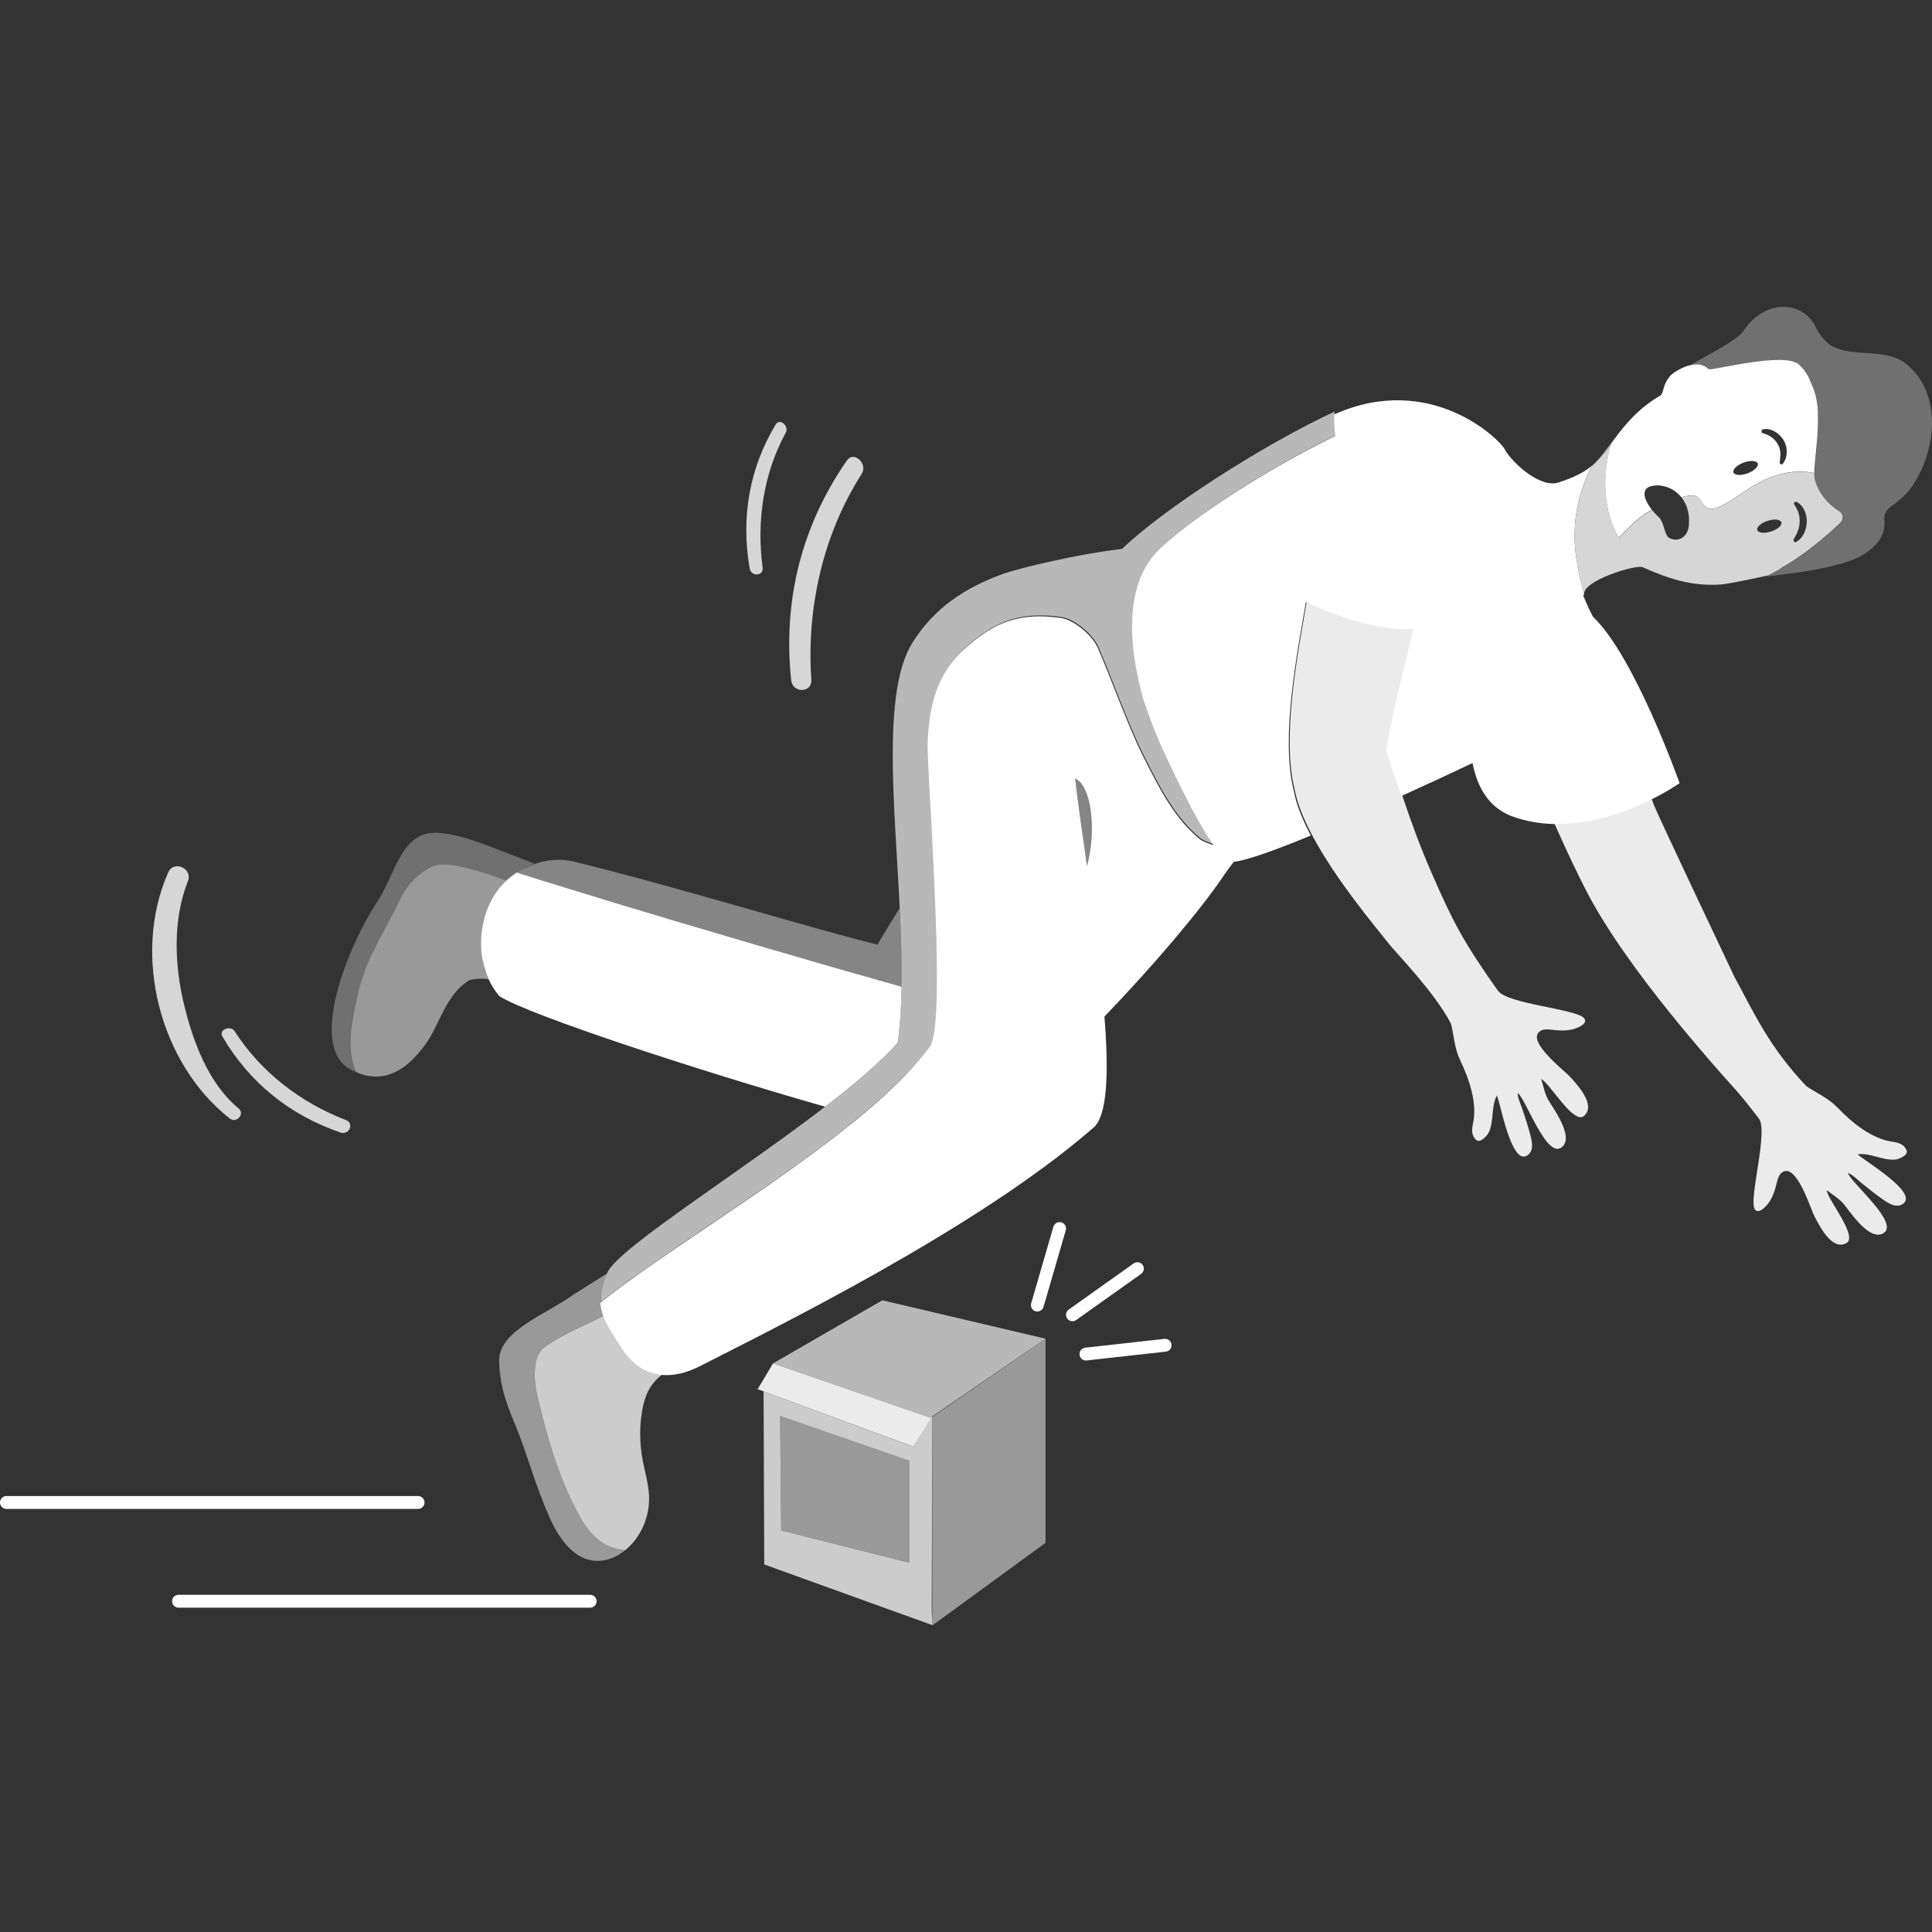 <svg viewBox="0 0 300 300" xmlns="http://www.w3.org/2000/svg"><rect x="0" y="0" width="300" height="300" fill="#333333" stroke="none"/><g fill="#fff"><path d="m 89.51 234.55 c -2.95 -5.66 -4.68 -11.77 -6.12 -17.96 -.6 -2.6 -.59 -5.96 .97 -7.25 1.94 -1.59 6.17 -3.45 9.48 -5.06 -.12 -.32 -.22 -.64 -.3 -.96 -.01 -.04 -.02 -.07 -.03 -.1 -.08 -.35 -.14 -.7 -.17 -1.06 -.03 -.32 -.03 -.65 -.01 -1 .06 -1.02 .35 -2.13 .91 -3.39 0 0 0 0 0 -.01 -1.9 1.18 -3.78 2.37 -5.13 3.22 -4.08 3.01 -11.68 5.64 -11.6 10.29 .07 3.65 .98 6.33 2.3 9.49 2.08 4.98 3.12 9.42 5.49 14.79 3.58 8.12 8.22 7.35 10.71 5.91 .38 -.22 .74 -.48 1.08 -.76 -.02 0 -.03 0 -.05 0 -4.27 -.33 -6.19 -3.58 -7.53 -6.15 z" opacity=".5"/><path d="m 91.64 247.64 h -63.92 c -.55 0 -1 .45 -1 1 s .45 1 1 1 h 63.92 c .55 0 1 -.45 1 -1 s -.45 -1 -1 -1 z"/><path d="m 241.34 127.81 c 1.89 4.26 3.7 8.08 5.08 10.72 5.44 10.46 16.58 23.48 23.4 31.04 .07 .09 .14 .18 .23 .28 1.07 1.23 2.06 2.55 3.06 3.83 1.53 1.96 -1.61 12.53 -.63 14.09 .56 .88 1.83 -.45 2.34 -1.26 .42 -.67 .7 -1.44 .91 -2.2 .2 -.71 .33 -1.77 .96 -2.24 2.24 -1.67 4.43 5.62 5.07 6.82 .75 1.41 2.65 5.32 4.9 4.17 1.98 -1.01 -2.89 -6.78 -3.01 -8.25 .72 .55 2.14 1.48 2.69 2.2 .64 .84 1.27 1.7 1.97 2.49 .84 .96 2.8 3 4.26 1.91 2.23 -1.67 -5.09 -7.68 -5.64 -9.28 .77 .27 1.52 1.09 2.15 1.59 .89 .7 1.76 1.43 2.69 2.09 .97 .7 2.55 2.01 3.76 1.1 2.38 -1.78 -6.2 -6.74 -7.08 -7.68 1.97 -.25 3.85 .98 5.79 .83 .56 -.04 2.13 -.64 1.81 -1.44 -.38 -.96 -1.31 -1.21 -2.24 -1.34 -3.14 -.44 -6.22 -2.94 -8.41 -5.22 -1.58 -1.64 -3.3 -2.29 -4.91 -3.4 -5.82 -6.12 -8.23 -11.58 -11.19 -17.02 0 0 -11.59 -24.44 -12.45 -26.57 -.14 -.34 -.26 -.69 -.39 -1.04 -3.7 1.83 -9.27 3.93 -15.13 3.76 z" opacity=".9"/><path d="m 35.69 173.69 c 1.02 .8 2.38 -.72 1.38 -1.55 -4.67 -3.85 -7.07 -10.33 -8.45 -15.97 -1.5 -6.13 -1.86 -13.25 .56 -19.35 .78 -1.95 -2.18 -3.33 -3.06 -1.35 -5.68 12.82 -1.29 29.72 9.57 38.22 z" opacity=".8"/><path d="m 52.89 175.86 c 1.33 .45 2.14 -1.43 .84 -1.93 -7.13 -2.74 -13.29 -7.55 -17.26 -13.76 -.67 -1.05 -2.57 -.3 -1.92 .81 4.13 7.03 10.31 12.14 18.34 14.88 z" opacity=".8"/><path d="m 125.98 105.54 c -.76 -11.35 1.9 -22.68 7.82 -31.95 1 -1.56 -1.2 -3.67 -2.3 -2.08 -6.92 9.98 -9.97 21.53 -8.65 34.11 .22 2.07 3.28 2 3.14 -.08 z" opacity=".8"/><path d="m 118.42 88.11 c -.99 -7.32 .2 -14.73 3.59 -20.92 .57 -1.04 -.94 -2.34 -1.57 -1.27 -4 6.68 -5.44 14.25 -4.03 22.35 .23 1.34 2.2 1.19 2.01 -.15 z" opacity=".8"/><path d="m 293.54 78.7 c 1.2 -.77 2.25 -1.73 3.12 -2.82 4.05 -5.62 5.06 -14.73 -.67 -19.38 -3.3 -2.6 -8.11 -.83 -11.74 -2.88 -.98 -.73 -1.78 -1.71 -2.32 -2.85 -1.96 -4.14 -7.96 -4.39 -11.22 .64 -.9 1.38 -5.39 3.61 -8.41 5.39 .62 -.16 1.2 -.21 1.69 -.14 .08 .01 .14 .04 .22 .06 .39 .09 .73 .25 .94 .53 .01 .01 .03 .02 .05 .03 .01 0 .01 .01 .02 .01 .1 .05 .3 .11 .42 .1 1.17 -.14 4.71 -.95 7.95 -1.3 1.08 -.12 2.13 -.18 3.04 -.15 1.22 .04 2.21 .24 2.73 .71 .56 .51 1 1.08 1.34 1.69 .24 .42 .45 .86 .6 1.33 .12 .24 .23 .49 .33 .76 .03 .08 .05 .17 .08 .26 .06 .18 .12 .36 .18 .55 .03 .11 .05 .23 .08 .34 .04 .17 .08 .34 .12 .52 .02 .12 .03 .24 .05 .35 .03 .18 .06 .36 .08 .54 .01 .12 .02 .24 .03 .35 .02 .19 .04 .38 .05 .57 .01 .11 .01 .23 .01 .35 .01 .2 .02 .4 .02 .6 v .33 .62 c 0 .1 -.01 .19 -.01 .29 -.01 .23 -.01 .45 -.03 .67 0 .08 -.01 .16 -.01 .24 -.01 .24 -.03 .48 -.04 .72 -.01 .07 -.01 .13 -.02 .19 -.02 .26 -.04 .51 -.06 .76 v .02 c -.1 1.18 -.23 2.31 -.32 3.31 v .04 c -.02 .21 -.03 .4 -.05 .6 0 .06 -.01 .12 -.01 .17 -.01 .17 -.02 .32 -.02 .48 0 .1 -.01 .2 -.01 .3 -.01 .45 .08 .94 .25 1.45 .34 1.03 1.03 2.13 1.99 3.09 .48 .48 1.03 .92 1.64 1.29 .16 .1 .28 .23 .36 .38 s .13 .32 .14 .49 -.02 .34 -.08 .51 c -.06 .16 -.16 .31 -.3 .44 -.21 .19 -.46 .42 -.74 .68 -.15 .13 -.33 .3 -.49 .44 -.15 .14 -.29 .26 -.46 .41 -.2 .18 -.43 .37 -.65 .56 -.17 .14 -.32 .28 -.5 .43 -.25 .21 -.53 .43 -.8 .65 -.18 .15 -.35 .29 -.54 .44 -.29 .22 -.6 .46 -.91 .69 -.21 .15 -.4 .31 -.61 .46 -.31 .22 -.65 .45 -.98 .67 -.24 .16 -.47 .33 -.72 .49 -.33 .22 -.69 .43 -1.04 .64 -.28 .17 -.54 .34 -.82 .5 -.35 .2 -.72 .39 -1.08 .58 -.28 .15 -.55 .31 -.84 .45 -.01 0 -.02 0 -.02 .01 -.07 .04 -.14 .07 -.21 .11 0 0 -.11 .03 -.3 .07 2.31 -.23 10.74 -1.15 14.33 -2.9 3.94 -1.92 4.4 -4.37 4.23 -5.85 -.09 -.82 .27 -1.62 .96 -2.06 z" opacity=".3"/><path d="m 276.47 88.28 c .28 -.16 .55 -.33 .82 -.5 .35 -.21 .71 -.42 1.04 -.64 .25 -.16 .48 -.33 .72 -.49 .33 -.22 .67 -.45 .98 -.67 .22 -.16 .41 -.31 .61 -.46 .31 -.23 .62 -.46 .91 -.69 .19 -.15 .36 -.29 .54 -.44 .27 -.22 .55 -.44 .8 -.65 .18 -.15 .33 -.28 .5 -.43 .22 -.19 .46 -.39 .65 -.56 .17 -.15 .31 -.28 .46 -.41 .17 -.15 .35 -.31 .49 -.44 .28 -.26 .53 -.49 .74 -.68 .14 -.13 .24 -.28 .3 -.44 s .09 -.34 .08 -.51 -.06 -.34 -.14 -.49 -.21 -.28 -.36 -.38 c -.61 -.38 -1.16 -.82 -1.64 -1.29 -.96 -.96 -1.65 -2.06 -1.99 -3.09 -.17 -.51 -.26 -1.01 -.25 -1.45 0 -.03 0 -.07 0 -.11 -2.55 -.47 -5.89 -.3 -9.9 2.26 -1.52 .97 -2.98 2.05 -4.59 2.87 -.7 .36 -1.57 .64 -2.24 .22 -.66 -.4 -.86 -1.33 -1.54 -1.69 -.38 -.2 -.84 -.18 -1.27 -.13 -.35 .04 -.72 .13 -1.1 .23 .14 .17 .25 .34 .36 .52 .04 .07 .07 .13 .11 .2 .07 .12 .13 .24 .19 .36 .04 .08 .07 .16 .1 .24 .05 .12 .09 .23 .13 .35 .03 .08 .05 .17 .07 .26 .03 .12 .06 .24 .09 .36 .02 .09 .03 .17 .05 .26 .02 .13 .04 .26 .05 .39 .01 .08 .02 .17 .02 .25 .01 .14 .01 .29 .01 .43 v .21 c 0 .22 -.02 .43 -.04 .65 -.07 .74 -.43 1.39 -.97 1.77 -.54 .37 -1.26 .46 -2.05 .07 -.19 -.1 -.34 -.3 -.46 -.56 -.11 -.23 -.2 -.51 -.29 -.8 -.07 -.21 -.13 -.42 -.2 -.62 -.11 -.33 -.24 -.65 -.4 -.91 -.08 -.13 -.17 -.24 -.27 -.33 -.19 -.17 -.36 -.33 -.52 -.5 -.04 -.04 -.07 -.08 -.11 -.12 -.16 -.17 -.31 -.34 -.45 -.51 -.77 .44 -1.48 .9 -2.03 1.35 -1.13 .91 -3.12 3.01 -3.12 3.01 s -3.77 -5.65 -1.19 -14.53 c -.13 .19 -.26 .37 -.39 .55 -.07 .09 -.13 .16 -.2 .25 -.07 .08 -.14 .17 -.21 .25 -.08 .1 -.17 .19 -.25 .28 -.05 .06 -.11 .12 -.16 .18 -.12 .13 -.23 .25 -.35 .37 -.02 .02 -.04 .05 -.06 .07 -.01 .01 -.02 .02 -.02 .02 .01 -.01 .01 -.01 .02 -.02 -.1 .1 -.19 .2 -.29 .3 -.02 .02 -.04 .04 -.05 .06 -.18 .19 -.36 .38 -.54 .58 v .01 c -.24 .27 -.48 .54 -.7 .84 -.25 .53 -.48 1.04 -.68 1.55 -.98 2.42 -1.49 4.65 -1.68 6.71 -.01 .14 -.03 .29 -.04 .43 -.07 .85 -.08 1.68 -.05 2.48 .02 .68 .08 1.34 .15 1.98 .08 .66 .17 1.3 .29 1.92 .05 .3 .11 .6 .17 .89 .1 .46 .2 .91 .3 1.36 .05 .19 .09 .38 .14 .57 .14 .57 .28 1.14 .42 1.68 -.38 -2.14 8.06 -4.71 9.07 -4.26 3.81 1.7 7.61 3.06 12.32 2.67 1.34 -.12 5.54 -1.03 7.16 -1.39 .3 -.15 .57 -.3 .86 -.46 .36 -.19 .73 -.38 1.08 -.58 z m 2.06 -4.58 l .01 -.01 c .53 -.85 .9 -1.73 .91 -2.68 .02 -.47 -.03 -.94 -.19 -1.38 -.14 -.45 -.37 -.85 -.64 -1.27 l -.01 -.01 c -.05 -.08 -.06 -.18 -.02 -.27 .07 -.14 .24 -.21 .38 -.14 .56 .26 .97 .77 1.23 1.32 .25 .56 .37 1.18 .36 1.78 -.05 1.2 -.55 2.46 -1.6 3.1 -.1 .06 -.23 .06 -.33 0 -.15 -.09 -.19 -.28 -.1 -.43 z m -5.66 -1.39 c -.15 -.46 .57 -1.1 1.6 -1.43 1.03 -.34 1.99 -.24 2.14 .22 s -.57 1.1 -1.6 1.43 c -1.03 .34 -1.99 .24 -2.14 -.22 z" opacity=".8"/><path d="m 81.71 134.69 c -.07 .03 -.13 .06 -.2 .1 -.43 .22 -.85 .45 -1.24 .71 .58 .18 1.17 .37 1.76 .56 .24 .08 .48 .15 .73 .23 .37 .12 .73 .23 1.1 .35 .29 .09 .59 .19 .89 .28 .35 .11 .71 .22 1.07 .33 .09 .03 .17 .05 .26 .08 .17 .05 .34 .1 .51 .16 .4 .13 .81 .25 1.22 .38 .09 .03 .18 .06 .27 .08 .17 .05 .34 .1 .51 .16 .4 .12 .8 .25 1.2 .37 .25 .08 .5 .15 .75 .23 .02 .01 .05 .02 .07 .02 .4 .12 .81 .25 1.21 .37 .29 .09 .59 .18 .88 .27 .58 .18 1.17 .36 1.76 .54 .04 .01 .08 .02 .12 .04 .05 .01 .09 .03 .14 .04 .7 .21 1.4 .43 2.11 .64 .27 .08 .55 .17 .82 .25 .44 .13 .87 .26 1.31 .39 .32 .1 .65 .19 .97 .29 .4 .12 .81 .24 1.21 .36 .36 .11 .71 .21 1.07 .32 .34 .1 .69 .21 1.03 .31 .37 .11 .74 .22 1.12 .33 .38 .12 .77 .23 1.15 .34 l .21 .06 c .26 .08 .53 .16 .79 .24 .38 .11 .75 .22 1.13 .34 .35 .1 .7 .21 1.05 .31 .39 .12 .78 .23 1.17 .35 .35 .1 .71 .21 1.06 .31 .69 .2 1.38 .41 2.06 .61 .29 .09 .58 .17 .87 .25 .41 .12 .81 .24 1.22 .36 .45 .13 .89 .26 1.33 .39 .25 .07 .51 .15 .76 .22 .44 .13 .87 .25 1.3 .38 .28 .08 .55 .16 .83 .24 .18 .05 .35 .1 .52 .15 .23 .07 .46 .13 .69 .2 .29 .09 .59 .17 .88 .26 .42 .12 .85 .25 1.26 .37 .22 .06 .44 .13 .66 .19 .47 .14 .93 .27 1.39 .4 .15 .04 .29 .09 .44 .13 2.28 .66 4.49 1.3 6.59 1.9 .01 0 .01 0 .02 .01 .14 .04 .28 .08 .41 .12 .07 .02 .14 .04 .2 .06 .41 .12 .81 .23 1.21 .35 .12 .03 .24 .07 .35 .1 .09 .03 .18 .05 .26 .08 .36 .1 .72 .21 1.08 .31 l .3 .09 c .43 .12 .86 .25 1.28 .36 l .42 .12 c .43 .12 .84 .24 1.25 .36 .03 .01 .07 .02 .1 .03 .28 .08 .55 .16 .82 .23 .19 .05 .39 .11 .57 .16 .03 -1.94 .02 -3.95 -.04 -6 0 -.01 0 -.03 0 -.04 -.03 -1.02 -.06 -2.05 -.1 -3.08 v -.01 c -.04 -1.04 -.09 -2.09 -.14 -3.14 0 -.01 0 -.01 0 -.02 -1.19 1.93 -2.36 3.85 -3.47 5.71 -10.81 -2.67 -31.32 -9.03 -47.09 -12.88 -2.14 -.52 -4.24 -.3 -6.12 .36 -.46 .16 -.89 .35 -1.32 .56 z" opacity=".4"/><path d="m 166.94 120.9 c .46 3.91 1.13 8.6 1.84 13.58 1.59 -6.09 .49 -12.64 -1.84 -13.58 z" opacity=".4"/><path d="m 100.28 212.61 c -.24 -.12 -.47 -.25 -.69 -.39 -.06 -.04 -.12 -.08 -.17 -.12 -.19 -.13 -.37 -.26 -.55 -.41 -.07 -.06 -.14 -.12 -.21 -.18 -.16 -.14 -.32 -.29 -.48 -.45 -.07 -.07 -.15 -.14 -.22 -.22 -.16 -.17 -.31 -.35 -.46 -.53 -.06 -.08 -.13 -.15 -.19 -.23 -.21 -.27 -.41 -.55 -.6 -.85 -1.15 -1.79 -2.24 -3.32 -2.86 -4.95 -3.31 1.62 -7.54 3.47 -9.48 5.06 -1.57 1.28 -1.57 4.64 -.97 7.25 1.44 6.2 3.17 12.3 6.12 17.96 1.34 2.57 3.26 5.82 7.53 6.15 h .05 c 1.88 -1.53 3.12 -3.82 3.54 -6.22 .55 -3.1 -.55 -5.63 -.99 -8.59 -.42 -2.8 -.33 -6 .51 -8.68 .57 -1.8 1.57 -2.96 2.79 -3.87 -.92 -.08 -1.79 -.31 -2.61 -.71 -.02 -.01 -.04 -.02 -.06 -.03 z" opacity=".75"/><path d="m 55.4 154.99 c 1.34 -6.21 3.94 -9.57 6.69 -15.31 1.66 -3.45 4.6 -5.4 6.41 -5.45 2.56 -.08 6.79 1.26 10.17 2.52 .24 -.22 .5 -.44 .76 -.65 .27 -.21 .54 -.41 .83 -.6 .39 -.26 .81 -.49 1.24 -.71 .07 -.03 .13 -.07 .2 -.1 .43 -.21 .87 -.4 1.32 -.56 -1.85 -.74 -3.71 -1.45 -5.56 -2.16 -2.93 -1.14 -8.95 -3.55 -11.93 -2.3 -3.61 1.51 -4.61 6.83 -6.96 10.36 -4.41 6.62 -10.82 22.29 -4.25 25.98 .31 .17 .63 .33 .96 .47 -.01 -.01 -.01 -.02 -.01 -.03 -1.73 -3.58 -.57 -8.33 .11 -11.46 z" opacity=".3"/><path d="m 75.48 151.1 c -.09 -.26 -.18 -.52 -.25 -.79 -.01 -.04 -.02 -.09 -.04 -.13 -.31 -1.14 -.46 -2.32 -.47 -3.5 0 -.06 0 -.12 0 -.17 0 -.24 .01 -.48 .02 -.72 .01 -.11 .01 -.21 .02 -.32 .02 -.22 .04 -.44 .06 -.65 .02 -.13 .03 -.25 .05 -.38 .03 -.2 .06 -.4 .09 -.6 .03 -.15 .06 -.3 .09 -.45 .06 -.25 .11 -.51 .18 -.75 .06 -.23 .12 -.45 .19 -.67 .04 -.13 .09 -.26 .14 -.39 .07 -.19 .13 -.37 .21 -.56 .05 -.13 .1 -.25 .16 -.37 .08 -.18 .16 -.36 .25 -.54 .06 -.11 .11 -.23 .17 -.34 .1 -.19 .21 -.37 .32 -.56 .05 -.09 .1 -.18 .16 -.26 .17 -.26 .34 -.52 .53 -.76 .19 -.25 .4 -.5 .62 -.74 s .46 -.48 .7 -.7 c -3.39 -1.25 -7.62 -2.6 -10.17 -2.52 -1.81 .06 -4.76 2 -6.41 5.45 -2.75 5.74 -5.35 9.1 -6.69 15.31 -.68 3.13 -1.84 7.88 -.11 11.46 .01 .01 .01 .02 .01 .03 2.94 1.29 6.81 1.28 10.91 -4.54 2.02 -2.86 3.06 -7.62 6.71 -9.76 .9 -.23 1.89 -.25 2.93 -.15 -.12 -.26 -.22 -.53 -.32 -.79 -.02 -.05 -.03 -.09 -.05 -.14 z" opacity=".5"/><path d="m 243.81 167.22 c -.91 -1.02 -6.97 -5.62 -4.63 -7.13 .67 -.43 1.71 -.18 2.44 -.12 .79 .07 1.6 .08 2.38 -.09 .94 -.19 2.63 -.92 2 -1.75 -1.11 -1.47 -12.12 -2.22 -13.42 -4.34 l -.01 .01 c -5.32 -7.5 -7.02 -10.78 -10.21 -18.11 -1.82 -4.17 -3.15 -7.8 -4.64 -12.23 -.71 -2.1 -1.46 -4.38 -2.31 -6.98 .85 -6.01 2.74 -12.49 4.19 -19 -6.15 .47 -13.89 -2.86 -16.68 -4.17 -1.28 7.66 -3.99 20.82 -1.88 29.32 .4 2.13 1.38 4.52 2.65 6.95 3.72 7.06 9.99 14.45 11.94 16.93 1.26 1.6 7.11 7.53 9.68 12.45 .48 1.89 .49 3.73 1.47 5.78 1.37 2.85 2.64 6.61 1.95 9.7 -.2 .92 -.29 1.87 .48 2.57 .64 .58 1.75 -.69 1.98 -1.19 .81 -1.76 .32 -3.96 1.24 -5.71 .57 1.15 2.23 10.92 4.72 9.31 1.28 -.82 .6 -2.75 .28 -3.91 -.3 -1.09 -.67 -2.16 -1.02 -3.24 -.25 -.77 -.76 -1.75 -.74 -2.57 1.32 1.08 4.39 10.03 6.73 8.52 1.53 -.98 .3 -3.53 -.31 -4.66 -.5 -.93 -1.08 -1.82 -1.65 -2.72 -.49 -.77 -.86 -2.42 -1.12 -3.29 1.34 .63 5.05 7.21 6.68 5.7 1.86 -1.71 -1.14 -4.86 -2.2 -6.05 z" opacity=".9"/><path d="m 65.92 233.3 c 0 -.55 -.45 -1 -1 -1 h -63.92 c -.55 0 -1 .45 -1 1 s .45 1 1 1 h 63.92 c .55 0 1 -.45 1 -1 z"/><path d="m 177.43 196.42 c -.32 -.45 -.94 -.55 -1.39 -.24 l -10.09 7.17 c -.45 .32 -.55 .94 -.24 1.39 .32 .45 .94 .55 1.39 .24 l 10.09 -7.17 c .45 -.32 .55 -.94 .24 -1.39 z"/><path d="m 164.81 189.81 c -.53 -.15 -1.08 .15 -1.24 .68 l -3.45 11.89 c -.15 .53 .15 1.08 .68 1.23 s 1.08 -.15 1.24 -.68 l 3.45 -11.89 c .15 -.53 -.15 -1.08 -.68 -1.23 z"/><path d="m 180.81 207.9 l -12.3 1.37 c -.55 .06 -.94 .55 -.88 1.1 s .55 .94 1.1 .88 l 12.3 -1.37 c .55 -.06 .94 -.55 .88 -1.1 s -.55 -.94 -1.1 -.88 z"/><path d="m 282.3 64.22 c -.01 -.12 -.01 -.23 -.01 -.35 -.01 -.19 -.03 -.38 -.05 -.57 -.01 -.12 -.02 -.24 -.03 -.35 -.02 -.18 -.05 -.36 -.08 -.54 -.02 -.12 -.03 -.24 -.05 -.35 -.03 -.18 -.08 -.35 -.12 -.52 -.03 -.11 -.05 -.23 -.08 -.34 -.05 -.19 -.11 -.37 -.18 -.55 -.03 -.08 -.05 -.17 -.08 -.26 -.1 -.26 -.21 -.51 -.33 -.76 -.16 -.46 -.36 -.9 -.6 -1.33 -.35 -.61 -.78 -1.18 -1.34 -1.69 -.52 -.47 -1.51 -.68 -2.73 -.71 -.92 -.03 -1.96 .04 -3.04 .15 -.41 .04 -.82 .1 -1.23 .15 -2.87 .39 -5.7 1.03 -6.73 1.15 -.11 .01 -.31 -.05 -.42 -.1 -.01 0 -.01 -.01 -.02 -.01 -.02 -.01 -.04 -.02 -.05 -.03 -.21 -.27 -.55 -.43 -.94 -.53 -.08 -.02 -.14 -.05 -.22 -.06 -.49 -.07 -1.07 -.02 -1.69 .14 .03 -.02 .06 -.03 .09 -.05 -.78 .21 -1.62 .6 -2.43 1.15 -.96 .65 -1.44 1.72 -1.68 2.68 -.09 .36 -.22 .63 -.38 .85 -3.24 1.85 -5.33 4.26 -7.08 6.63 -.89 1.2 -1.73 2.29 -2.6 3.26 .02 -.02 .04 -.04 .05 -.06 .11 -.11 .21 -.22 .32 -.33 -.01 .01 -.02 .02 -.03 .03 s -.01 .01 -.02 .02 c .01 -.01 .02 -.02 .02 -.02 .02 -.02 .04 -.05 .06 -.07 .12 -.12 .23 -.24 .35 -.37 .05 -.06 .11 -.12 .16 -.18 .08 -.09 .17 -.19 .25 -.28 .07 -.08 .14 -.17 .21 -.25 s .13 -.16 .2 -.25 c .13 -.17 .26 -.36 .39 -.55 -2.59 8.88 1.19 14.53 1.19 14.53 s 1.99 -2.1 3.12 -3.01 c .56 -.45 1.26 -.91 2.03 -1.35 -.15 -.18 -.28 -.37 -.4 -.55 -.02 -.03 -.04 -.06 -.06 -.09 -.11 -.18 -.22 -.35 -.3 -.52 -.01 -.03 -.03 -.06 -.04 -.08 -.08 -.16 -.14 -.32 -.2 -.48 0 -.01 -.01 -.03 -.02 -.04 -.05 -.16 -.08 -.31 -.1 -.46 0 -.03 -.01 -.06 -.01 -.09 -.01 -.14 -.01 -.28 .02 -.41 0 -.02 .01 -.03 .01 -.04 .03 -.12 .07 -.22 .13 -.32 .01 -.02 .02 -.04 .03 -.06 .07 -.1 .16 -.19 .26 -.26 .02 -.02 .05 -.03 .07 -.05 .12 -.07 .25 -.14 .41 -.18 .75 -.2 1.54 -.17 2.28 .04 .19 .05 .37 .12 .55 .19 .54 .23 1.04 .55 1.46 .94 .01 .01 .02 .03 .04 .04 .16 .15 .31 .31 .45 .48 .38 -.1 .76 -.18 1.1 -.23 .43 -.05 .89 -.08 1.27 .13 .68 .36 .89 1.29 1.54 1.69 .67 .41 1.54 .14 2.24 -.22 1.61 -.82 3.07 -1.9 4.59 -2.87 4.01 -2.56 7.35 -2.74 9.9 -2.26 0 -.06 .01 -.13 .01 -.19 .01 -.16 .01 -.31 .02 -.48 0 -.06 .01 -.11 .01 -.17 .01 -.19 .03 -.39 .05 -.6 0 -.01 0 -.03 0 -.04 .09 -1 .21 -2.13 .32 -3.31 0 -.01 0 -.01 0 -.02 .02 -.25 .04 -.51 .06 -.76 .01 -.07 .01 -.13 .02 -.19 .02 -.24 .03 -.48 .04 -.72 .01 -.08 .01 -.16 .01 -.24 .01 -.22 .02 -.45 .03 -.67 0 -.1 .01 -.19 .01 -.29 0 -.21 0 -.42 0 -.62 0 -.11 0 -.22 0 -.33 0 -.2 -.01 -.4 -.02 -.6 z m -10.94 9.28 c -1.04 .38 -2.03 .32 -2.19 -.14 s .54 -1.14 1.58 -1.53 c 1.04 -.38 2.03 -.32 2.19 .14 .17 .46 -.54 1.14 -1.58 1.53 z m 5.5 -1.5 c -.06 .07 -.16 .12 -.26 .1 -.16 -.02 -.27 -.16 -.25 -.32 v -.02 c .07 -.54 .14 -1.02 .1 -1.5 -.02 -.47 -.18 -.92 -.42 -1.32 -.46 -.83 -1.3 -1.39 -2.24 -1.66 l -.03 -.01 c -.11 -.03 -.2 -.12 -.22 -.24 -.03 -.17 .08 -.33 .24 -.37 .64 -.13 1.3 .05 1.85 .37 .55 .33 1.01 .8 1.35 1.35 .65 1.12 .64 2.64 -.14 3.61 z"/><path d="m 245.98 92.3 c -.14 -.55 -.28 -1.11 -.42 -1.68 -.05 -.19 -.09 -.38 -.14 -.57 -.1 -.44 -.2 -.9 -.3 -1.36 -.06 -.29 -.12 -.59 -.17 -.89 -.11 -.62 -.21 -1.26 -.29 -1.92 -.07 -.64 -.13 -1.3 -.15 -1.98 -.01 -.4 -.02 -.81 -.01 -1.22 s .03 -.83 .06 -1.26 c .01 -.14 .03 -.29 .04 -.43 .2 -2.06 .7 -4.29 1.68 -6.71 .21 -.51 .43 -1.02 .68 -1.55 .23 -.3 .46 -.57 .7 -.84 v -.01 c -1.4 1.44 -3.47 2.32 -5.54 3 -2.89 1.12 -7.48 -3.19 -8.48 -5.14 -.75 -1.49 -11.51 -12.08 -26.46 -5.39 -.05 .98 .01 2.12 .17 3.34 -.65 .31 -1.32 .65 -1.99 .99 -.21 .11 -.42 .22 -.63 .33 -.48 .25 -.96 .5 -1.46 .76 -.24 .13 -.48 .25 -.72 .38 -.5 .27 -1 .54 -1.51 .82 -.21 .12 -.42 .23 -.64 .35 -.72 .4 -1.43 .8 -2.15 1.22 -.01 .01 -.03 .02 -.04 .02 -.22 .13 -.45 .26 -.67 .39 -.29 .17 -.58 .34 -.87 .51 -.18 .11 -.37 .22 -.55 .33 -.45 .27 -.9 .54 -1.35 .81 -.25 .15 -.5 .3 -.74 .46 -.13 .08 -.25 .16 -.37 .23 -.28 .18 -.57 .35 -.85 .53 -.3 .19 -.59 .38 -.88 .56 -.11 .07 -.23 .14 -.34 .22 -.25 .16 -.5 .32 -.74 .48 -.53 .34 -1.05 .69 -1.56 1.03 -.29 .2 -.58 .4 -.87 .59 0 0 -.01 0 -.01 .01 -.01 0 -.01 .01 -.01 .01 -.43 .3 -.86 .59 -1.28 .89 -.05 .03 -.1 .07 -.14 .1 -.19 .13 -.37 .27 -.56 .4 0 0 -.01 0 -.01 .01 -.37 .27 -.74 .54 -1.1 .8 -.23 .17 -.45 .34 -.67 .5 -.35 .27 -.7 .53 -1.04 .8 -.03 .02 -.05 .04 -.08 .06 -.18 .14 -.36 .28 -.53 .42 -.35 .28 -.69 .56 -1.02 .84 -.16 .13 -.32 .27 -.48 .4 -.47 .41 -.92 .81 -1.34 1.2 -.21 .19 -.39 .41 -.58 .61 -.27 .3 -.53 .6 -.77 .92 -.21 .28 -.4 .56 -.58 .85 -.03 .04 -.06 .09 -.09 .13 -.41 .66 -.75 1.36 -1.05 2.08 -.01 .02 -.01 .03 -.02 .05 s -.01 .04 -.02 .05 c -.05 .12 -.08 .24 -.13 .36 -.09 .24 -.18 .47 -.25 .71 -.01 .04 -.02 .09 -.04 .13 v .01 c -.11 .34 -.2 .69 -.28 1.05 -.02 .09 -.04 .19 -.06 .28 v .01 c -.02 .1 -.04 .2 -.06 .3 -.05 .21 -.09 .43 -.13 .65 -.07 .42 -.13 .84 -.17 1.27 v .01 c -.05 .48 -.09 .97 -.11 1.46 v .03 c -.01 .35 -.02 .71 -.02 1.07 0 .14 -.01 .27 -.01 .41 v .09 .01 c .01 .73 .06 1.47 .12 2.22 .01 .09 .02 .18 .02 .27 v .04 c .07 .76 .16 1.52 .28 2.29 .01 .03 .01 .07 .02 .1 .06 .4 .12 .79 .2 1.19 .03 .19 .07 .37 .11 .55 v .02 c .17 .86 .35 1.72 .56 2.57 v .01 c .13 .53 .27 1.05 .41 1.57 .99 2.9 1.98 5.52 2.86 7.43 .14 .3 .28 .6 .42 .9 .03 .07 .06 .13 .09 .2 .07 .16 .15 .31 .22 .47 .03 .06 .05 .12 .08 .18 .01 .03 .03 .06 .04 .09 0 .01 .01 .01 .01 .02 .04 .08 .07 .15 .11 .22 .14 .31 .29 .61 .43 .92 .02 .04 .04 .09 .06 .13 .13 .27 .26 .54 .39 .81 .04 .08 .07 .15 .11 .23 0 .01 .01 .02 .01 .03 0 0 0 .01 .01 .01 v .01 c .13 .26 .25 .53 .38 .79 .03 .05 .05 .11 .08 .16 .14 .3 .29 .6 .44 .89 .01 .02 .02 .04 .03 .06 .03 .06 .06 .12 .09 .17 .08 .15 .15 .31 .23 .46 .06 .12 .12 .24 .18 .36 .03 .06 .06 .13 .1 .19 .32 .64 .64 1.26 .96 1.88 v .01 .01 .01 c .03 .05 .06 .1 .08 .16 .03 .06 .06 .11 .09 .17 .06 .11 .12 .22 .18 .33 .05 .1 .11 .2 .16 .29 .03 .05 .05 .1 .08 .15 s 0 0 0 .01 c .33 .6 .65 1.18 .97 1.73 .03 .05 .06 .11 .09 .16 .14 .25 .29 .49 .43 .72 .02 .03 .04 .06 .05 .09 .1 .16 .19 .3 .28 .45 .03 .04 .05 .08 .07 .12 .04 .07 .09 .14 .13 .21 .02 .02 .03 .05 .04 .07 .05 .08 .11 .16 .16 .24 .08 .12 .16 .25 .24 .37 0 .01 .01 .01 .01 .02 .03 .05 .06 .09 .09 .14 .14 .2 .27 .38 .4 .57 .01 .02 .03 .04 .04 .06 0 0 0 .01 .01 .01 -.91 -.25 -1.75 -.61 -2.17 -.96 -3.79 -3.11 -6.09 -7.48 -8.87 -13.06 -2.3 -4.62 -4.87 -11.88 -6.93 -16.61 -.83 -1.92 -3.67 -4.32 -5.68 -4.63 -.11 -.02 -.21 -.03 -.32 -.04 -1.46 -.2 -2.78 -.26 -4 -.19 -.01 0 -.02 0 -.03 0 -.6 .03 -1.17 .1 -1.72 .19 -.03 .01 -.06 .01 -.08 .02 -1.65 .29 -3.11 .83 -4.49 1.59 -.05 .03 -.1 .05 -.14 .08 -.43 .24 -.85 .5 -1.26 .78 -.02 .01 -.03 .02 -.05 .04 -.03 .02 -.07 .05 -.1 .07 -.42 .29 -.84 .59 -1.25 .92 -.03 .03 -.06 .05 -.1 .08 -.01 .01 -.02 .02 -.03 .02 -.01 .01 -.03 .02 -.04 .04 -.2 .16 -.4 .32 -.59 .49 -.26 .22 -.51 .44 -.77 .66 -4.28 3.8 -5.53 8.73 -5.77 14.71 -.01 .11 -.01 .26 -.01 .43 v .15 c 0 .09 0 .19 .01 .29 v .17 c 0 .06 0 .13 .01 .19 .01 .22 .01 .46 .03 .72 v .04 .03 .07 c .01 .12 .01 .27 .02 .4 .01 .16 .01 .3 .02 .47 0 .05 0 .09 .01 .14 v .02 c 0 .09 .01 .18 .01 .27 .01 .24 .02 .48 .04 .74 v .09 c 0 .04 0 .08 .01 .11 0 .07 .01 .14 .01 .2 .01 .27 .03 .54 .04 .82 v .02 c .01 .26 .03 .54 .04 .82 0 .06 .01 .11 .01 .17 .01 .1 .01 .19 .02 .29 0 .04 0 .08 .01 .11 .02 .32 .04 .65 .05 .98 0 .03 0 .07 .01 .1 .07 1.19 .14 2.48 .21 3.84 .02 .36 .04 .73 .06 1.11 .01 .26 .03 .52 .04 .79 .02 .45 .05 .91 .07 1.37 .01 .2 .02 .39 .03 .59 v .05 c 0 .08 .01 .17 .01 .25 .01 .27 .03 .53 .04 .8 .01 .24 .03 .48 .04 .73 v .06 c .06 1.23 .12 2.49 .18 3.76 v .08 .01 c .01 .13 .01 .26 .02 .39 v .01 .01 c .05 1.16 .1 2.32 .15 3.48 .04 .94 .07 1.88 .1 2.81 v .04 c .01 .42 .03 .83 .04 1.24 v .02 c .01 .2 .01 .4 .02 .61 v .01 c .01 .3 .02 .59 .02 .89 .03 1.11 .05 2.19 .06 3.24 .01 .4 .01 .8 .01 1.18 v .01 c .01 .74 .01 1.46 0 2.15 v .01 c 0 .26 0 .52 -.01 .77 0 .26 -.01 .53 -.01 .78 v .05 c -.01 .48 -.02 .95 -.04 1.4 0 .05 0 .1 -.01 .15 -.01 .4 -.03 .8 -.05 1.17 -.01 .09 -.01 .17 -.02 .26 -.04 .7 -.09 1.34 -.15 1.91 0 .03 -.01 .07 -.01 .11 -.02 .18 -.04 .35 -.07 .52 -.02 .14 -.04 .29 -.06 .43 -.02 .12 -.04 .24 -.06 .35 -.03 .16 -.06 .31 -.09 .45 v .01 c -.02 .07 -.03 .14 -.05 .22 -.01 .03 -.02 .06 -.02 .08 -.04 .13 -.07 .25 -.11 .36 -.02 .06 -.04 .13 -.06 .18 -.07 .16 -.14 .3 -.21 .41 -.24 .33 -.49 .66 -.76 .99 -.32 .41 -.65 .81 -1 1.22 -.44 .52 -.89 1.03 -1.37 1.56 -.02 .02 -.03 .04 -.05 .06 s -.04 .04 -.06 .06 c -.54 .58 -1.11 1.16 -1.69 1.74 -.04 .04 -.08 .07 -.11 .11 -.69 .68 -1.4 1.35 -2.14 2.03 -.03 .02 -.05 .05 -.08 .07 -.64 .59 -1.31 1.17 -1.99 1.76 -.1 .09 -.21 .18 -.32 .27 -.67 .57 -1.35 1.14 -2.05 1.71 -.1 .08 -.2 .16 -.3 .24 -.93 .75 -1.88 1.5 -2.85 2.25 -.26 .2 -.52 .4 -.78 .6 -.73 .56 -1.47 1.12 -2.23 1.68 -.3 .22 -.6 .44 -.9 .66 -.77 .56 -1.54 1.13 -2.32 1.69 -.25 .18 -.5 .36 -.75 .54 -1.01 .72 -2.03 1.44 -3.06 2.16 0 0 -.01 .01 -.01 .01 -.14 .1 -.28 .19 -.42 .29 -.71 .49 -1.42 .98 -2.13 1.47 s -.01 .01 -.01 .01 c -.98 .67 -1.96 1.34 -2.93 2 h -.01 c -.4 .27 -.79 .53 -1.18 .8 -.02 .01 -.03 .02 -.04 .03 -.31 .21 -.62 .42 -.93 .63 -.02 .02 -.05 .03 -.07 .05 -.06 .04 -.12 .08 -.17 .12 -.81 .55 -1.62 1.09 -2.41 1.63 -1.21 .82 -2.41 1.63 -3.57 2.42 -.23 .16 -.46 .31 -.69 .47 -.04 .03 -.08 .05 -.12 .08 -.08 .06 -.16 .11 -.25 .17 -.29 .2 -.57 .39 -.86 .59 0 0 -.01 .01 -.01 .01 -.61 .42 -1.2 .83 -1.79 1.23 -.02 .02 -.05 .03 -.07 .05 0 0 0 0 -.01 0 -.1 .07 -.19 .14 -.29 .2 -.04 .03 -.08 .06 -.12 .08 -.02 .01 -.04 .03 -.06 .04 -.04 .03 -.08 .05 -.11 .08 -.53 .37 -1.05 .73 -1.56 1.09 0 0 -.01 .01 -.01 .01 -.07 .05 -.14 .1 -.21 .15 -.01 .01 -.02 .02 -.03 .02 -.13 .09 -.26 .19 -.39 .28 -.66 .47 -1.3 .93 -1.92 1.39 -.02 .01 -.03 .02 -.05 .04 -.04 .03 -.07 .05 -.11 .08 -.01 .01 -.02 .02 -.03 .02 s -.01 .01 -.02 .01 c -.57 .42 -1.11 .83 -1.64 1.23 -.14 .11 -.28 .21 -.42 .32 -.02 .01 -.03 .03 -.05 .04 -.58 .45 -1.15 .89 -1.68 1.32 -.02 .01 -.03 .02 -.05 .04 .03 .36 .09 .72 .17 1.06 .01 .04 .02 .07 .03 .1 .08 .33 .18 .65 .3 .96 .62 1.63 1.71 3.16 2.86 4.95 .19 .3 .4 .58 .6 .85 .06 .08 .13 .15 .19 .23 .15 .18 .3 .36 .46 .53 .07 .08 .15 .15 .22 .22 .16 .16 .32 .31 .48 .45 .07 .06 .14 .12 .21 .18 .18 .14 .36 .28 .55 .41 .06 .04 .11 .08 .17 .12 .23 .14 .46 .28 .69 .39 .02 .01 .04 .02 .06 .03 .82 .4 1.69 .64 2.61 .71 1.79 .15 3.74 -.29 5.81 -1.33 11.29 -5.78 43.02 -21.3 60.95 -36.88 2.42 -1.65 2.63 -8.64 1.93 -17.44 7.65 -7.96 14.98 -16.59 18.61 -22.02 .41 -.61 .92 -1.29 1.48 -2.01 2.07 -.23 6.5 -1.83 11.96 -4.08 -1.28 -2.43 -2.26 -4.81 -2.65 -6.95 -2.11 -8.5 .6 -21.66 1.88 -29.32 2.79 1.32 10.54 4.64 16.68 4.17 -1.45 6.51 -3.34 12.99 -4.19 19 .86 2.6 1.6 4.88 2.31 6.98 3.79 -1.72 7.59 -3.48 11.08 -5.13 .74 3.81 2.57 7.01 6.31 8.33 2.07 .73 4.16 1.07 6.23 1.13 5.86 .17 11.43 -1.93 15.13 -3.76 2.76 -1.37 4.48 -2.58 4.48 -2.58 s -6.97 -19.72 -13.45 -25.84 c -.57 -1.09 -1.09 -2.21 -1.52 -3.32 z m -77.19 42.18 c -.71 -4.97 -1.39 -9.67 -1.84 -13.58 2.33 .93 3.43 7.48 1.84 13.58 z"/><path d="m 74.98 149.23 c .06 .32 .13 .63 .22 .94 .01 .04 .02 .09 .04 .13 .08 .27 .16 .53 .25 .79 .02 .05 .03 .09 .05 .14 .1 .27 .2 .53 .32 .79 .43 .96 .99 1.86 1.7 2.68 4.82 3.01 31.08 11.59 50.56 17.15 .57 -.44 1.14 -.88 1.69 -1.32 .01 0 .01 -.01 .02 -.01 .53 -.42 1.06 -.84 1.57 -1.25 .03 -.02 .05 -.04 .08 -.06 .49 -.4 .96 -.79 1.43 -1.18 .05 -.04 .09 -.08 .14 -.12 .43 -.36 .85 -.72 1.26 -1.08 .08 -.07 .16 -.13 .23 -.2 .38 -.33 .74 -.66 1.1 -.99 .09 -.08 .19 -.17 .28 -.25 .34 -.31 .66 -.62 .98 -.92 .1 -.09 .2 -.19 .3 -.28 .3 -.29 .58 -.58 .86 -.86 .1 -.1 .2 -.2 .3 -.3 .36 -.38 .71 -.75 1.03 -1.12 .09 -.64 .17 -1.29 .24 -1.96 .02 -.15 .03 -.3 .04 -.45 .05 -.54 .1 -1.09 .14 -1.66 .01 -.12 .02 -.25 .02 -.37 .04 -.62 .08 -1.24 .1 -1.88 0 -.07 .01 -.13 .01 -.2 .03 -.72 .05 -1.44 .06 -2.17 -.19 -.05 -.38 -.11 -.57 -.16 -.62 -.18 -1.26 -.36 -1.91 -.54 -.06 -.02 -.13 -.04 -.19 -.05 -.67 -.19 -1.37 -.39 -2.07 -.59 -.01 0 -.01 0 -.02 -.01 -.35 -.1 -.7 -.2 -1.06 -.3 -.21 -.06 -.41 -.12 -.62 -.18 -.06 -.02 -.12 -.04 -.18 -.05 -.34 -.1 -.68 -.2 -1.02 -.29 -.21 -.06 -.41 -.12 -.62 -.18 -.01 0 -.01 0 -.01 0 s 0 0 -.01 0 c -1 -.29 -2.03 -.58 -3.07 -.88 -.33 -.1 -.67 -.19 -1 -.29 -.69 -.2 -1.39 -.4 -2.1 -.61 -1.87 -.54 -3.79 -1.1 -5.74 -1.67 -.17 -.05 -.33 -.1 -.5 -.14 l -.03 -.01 c -1.33 -.39 -2.67 -.78 -4.02 -1.18 -.07 -.02 -.13 -.04 -.19 -.06 -1.37 -.4 -2.76 -.81 -4.15 -1.22 -.03 -.01 -.05 -.02 -.08 -.02 -.28 -.08 -.56 -.17 -.84 -.25 -.05 -.01 -.09 -.03 -.14 -.04 -1.38 -.41 -2.76 -.82 -4.14 -1.23 -.07 -.02 -.13 -.04 -.2 -.06 h -.01 c -.39 -.12 -.77 -.23 -1.15 -.34 -.04 -.01 -.07 -.02 -.11 -.03 -.31 -.09 -.62 -.18 -.92 -.28 -.03 -.01 -.06 -.02 -.09 -.03 -.35 -.1 -.69 -.21 -1.03 -.31 -.05 -.02 -.11 -.03 -.16 -.05 -.29 -.09 -.59 -.18 -.88 -.26 -.01 0 -.02 -.01 -.03 -.01 -.41 -.12 -.81 -.24 -1.21 -.36 -.04 -.01 -.08 -.02 -.12 -.04 -.27 -.08 -.54 -.16 -.81 -.24 -.01 0 -.03 -.01 -.04 -.01 -.44 -.13 -.87 -.26 -1.31 -.39 -.11 -.04 -.23 -.07 -.34 -.1 -.14 -.04 -.28 -.09 -.42 -.13 -.02 -.01 -.04 -.01 -.06 -.02 -.75 -.23 -1.5 -.45 -2.25 -.68 -.02 -.01 -.04 -.01 -.06 -.02 s -.04 -.01 -.06 -.02 c -.59 -.18 -1.18 -.36 -1.76 -.54 -.02 -.01 -.04 -.01 -.06 -.02 -.23 -.07 -.45 -.14 -.68 -.21 -.05 -.02 -.1 -.03 -.15 -.05 -.43 -.13 -.86 -.26 -1.29 -.39 -.23 -.07 -.45 -.14 -.68 -.21 -.03 -.01 -.05 -.02 -.08 -.02 -.4 -.12 -.8 -.25 -1.2 -.37 -.01 0 -.02 -.01 -.03 -.01 -.16 -.05 -.32 -.1 -.48 -.15 -.67 -.21 -1.34 -.41 -2 -.62 -.08 -.03 -.16 -.05 -.25 -.08 h -.01 c -.36 -.11 -.71 -.22 -1.07 -.33 -.04 -.01 -.07 -.02 -.11 -.03 -.25 -.08 -.5 -.16 -.75 -.23 -.01 0 -.02 -.01 -.03 -.01 -.37 -.12 -.74 -.23 -1.1 -.35 -.03 -.01 -.06 -.02 -.09 -.03 -.21 -.07 -.42 -.13 -.62 -.19 -.01 0 -.01 0 -.02 -.01 -.6 -.19 -1.19 -.37 -1.76 -.56 -.29 .19 -.57 .39 -.83 .6 -.27 .21 -.52 .43 -.76 .65 -.25 .23 -.48 .46 -.7 .7 s -.43 .49 -.62 .74 c -.18 .24 -.36 .5 -.53 .76 -.06 .09 -.11 .18 -.16 .26 -.11 .18 -.22 .37 -.32 .56 -.06 .11 -.11 .22 -.17 .34 -.09 .18 -.17 .36 -.25 .54 -.05 .12 -.11 .25 -.16 .37 -.07 .18 -.14 .37 -.21 .56 -.05 .13 -.09 .26 -.14 .39 -.07 .22 -.13 .44 -.19 .67 -.07 .25 -.13 .5 -.18 .75 -.03 .15 -.07 .3 -.09 .45 -.04 .2 -.07 .4 -.09 .6 -.02 .13 -.04 .25 -.05 .38 -.03 .22 -.05 .43 -.06 .65 -.01 .11 -.01 .21 -.02 .32 -.01 .24 -.02 .48 -.02 .72 v .17 c .01 .86 .09 1.71 .26 2.55 z"/><path d="m 118.57 216.05 l .1 26.88 26.13 9.43 -.02 -.72 -.1 -1.34 .08 -30.28 -2.97 4.63 -23.23 -8.6 z m 22.62 26.61 l -19.89 -5.01 -.17 -17.78 20.06 6.95 z" opacity=".75"/><path d="m 144.79 251.64 l .05 .71 17.51 -12.78 v -31.68 l -17.58 12.13 -.01 30.25 z" opacity=".5"/><path d="m 120.03 211.71 l -2.38 4 .92 .34 23.24 8.59 2.96 -4.62 -.08 -.03 -.22 .15 z" opacity=".9"/><path d="m 207.21 64.35 c .01 -.15 .03 -.3 .04 -.45 -11.33 5.27 -26.68 15.2 -33.02 21.34 -1.14 .12 -2.27 .3 -3.36 .46 -3.53 .52 -12.07 2.29 -15.41 3.52 -5.65 2.08 -10.45 5.23 -13.8 10.62 -4.66 7.49 -2.77 24.87 -1.95 41.1 v .02 c .05 1.05 .1 2.1 .14 3.14 v .01 c .04 1.04 .08 2.07 .1 3.08 v .04 c .05 2.05 .07 4.06 .04 6 s 0 0 0 0 c -.01 .74 -.03 1.46 -.06 2.17 0 .07 -.01 .13 -.01 .2 -.03 .64 -.06 1.26 -.1 1.88 -.01 .12 -.02 .25 -.02 .37 -.04 .56 -.09 1.11 -.14 1.66 -.02 .15 -.03 .3 -.04 .45 -.07 .67 -.15 1.32 -.24 1.96 -.32 .37 -.67 .74 -1.03 1.12 -.1 .1 -.2 .2 -.3 .3 -.28 .28 -.56 .57 -.86 .86 -.1 .09 -.2 .19 -.3 .28 -.32 .3 -.64 .61 -.98 .92 -.09 .08 -.19 .17 -.28 .25 -.36 .33 -.72 .65 -1.1 .99 -.07 .07 -.15 .13 -.23 .2 -.41 .36 -.83 .71 -1.26 1.08 -.05 .04 -.09 .08 -.14 .12 -.47 .39 -.94 .78 -1.43 1.18 -.03 .02 -.05 .04 -.08 .06 -.51 .42 -1.04 .83 -1.57 1.25 -.01 .01 -.01 .01 -.02 .01 -13.61 10.74 -33.63 23.07 -35.48 27.05 -.03 .06 -.05 .12 -.07 .18 -.57 1.26 -.85 2.38 -.91 3.39 -.02 .34 -.02 .67 .01 1 .02 -.01 .03 -.02 .05 -.04 1.16 -.93 2.44 -1.91 3.81 -2.92 .01 -.01 .02 -.02 .03 -.02 .04 -.03 .07 -.05 .11 -.08 .77 -.56 1.57 -1.14 2.39 -1.72 .07 -.05 .14 -.1 .21 -.15 0 0 .01 -.01 .01 -.01 .55 -.39 1.1 -.78 1.67 -1.17 .02 -.01 .04 -.03 .06 -.04 .04 -.03 .08 -.06 .12 -.08 .1 -.07 .19 -.14 .29 -.2 h .01 c .02 -.02 .05 -.03 .07 -.05 .59 -.41 1.18 -.82 1.79 -1.23 0 0 .01 -.01 .01 -.01 .28 -.19 .57 -.39 .86 -.59 .08 -.06 .17 -.11 .25 -.17 .27 -.18 .53 -.37 .8 -.55 1.17 -.8 2.36 -1.6 3.57 -2.42 .8 -.54 1.6 -1.08 2.41 -1.63 .08 -.06 .16 -.11 .25 -.17 .31 -.21 .62 -.42 .93 -.63 .41 -.28 .82 -.56 1.23 -.83 .73 -.49 1.46 -.99 2.18 -1.49 .25 -.17 .5 -.34 .74 -.51 0 0 .01 -.01 .01 -.01 .59 -.4 1.17 -.81 1.76 -1.21 .12 -.09 .25 -.17 .37 -.26 .14 -.1 .29 -.2 .43 -.3 .77 -.54 1.54 -1.08 2.31 -1.62 .19 -.13 .37 -.27 .56 -.4 .63 -.45 1.26 -.9 1.89 -1.36 .23 -.17 .47 -.34 .7 -.51 .77 -.56 1.53 -1.12 2.29 -1.69 .15 -.11 .29 -.22 .43 -.33 .64 -.48 1.27 -.96 1.9 -1.45 .21 -.16 .42 -.32 .63 -.49 .74 -.57 1.46 -1.15 2.17 -1.73 .1 -.08 .2 -.16 .3 -.25 .63 -.51 1.24 -1.02 1.84 -1.53 .18 -.16 .37 -.31 .55 -.47 .68 -.58 1.34 -1.16 1.97 -1.74 .03 -.02 .05 -.05 .08 -.07 .04 -.03 .07 -.07 .11 -.1 .58 -.53 1.14 -1.06 1.68 -1.59 .12 -.12 .23 -.23 .35 -.34 .04 -.04 .08 -.07 .11 -.11 .59 -.58 1.16 -1.16 1.69 -1.74 .02 -.02 .04 -.04 .06 -.06 .01 -.01 .02 -.02 .03 -.03 .51 -.55 .99 -1.1 1.45 -1.64 .12 -.15 .25 -.29 .37 -.44 .2 -.24 .39 -.48 .58 -.72 .26 -.33 .52 -.66 .76 -.99 .08 -.1 .14 -.24 .21 -.41 .02 -.05 .04 -.12 .06 -.18 .04 -.12 .08 -.25 .12 -.4 .02 -.08 .04 -.17 .06 -.26 .03 -.15 .07 -.32 .1 -.49 .02 -.1 .04 -.2 .05 -.31 .02 -.13 .04 -.28 .06 -.43 .01 -.06 .02 -.12 .03 -.19 .01 -.11 .03 -.22 .04 -.33 0 -.03 .01 -.07 .01 -.11 .03 -.24 .05 -.49 .07 -.75 .01 -.07 .01 -.14 .02 -.21 .02 -.3 .04 -.62 .06 -.95 .01 -.09 .01 -.17 .02 -.26 .01 -.11 .01 -.23 .02 -.34 .02 -.32 .03 -.64 .04 -.98 .01 -.16 .01 -.33 .01 -.49 .01 -.3 .02 -.6 .02 -.9 0 -.02 0 -.03 0 -.05 0 -.18 .01 -.36 .01 -.55 0 -.08 0 -.16 0 -.24 0 -.26 .01 -.52 .01 -.79 0 -.18 0 -.35 0 -.54 0 -.4 0 -.81 0 -1.22 0 -.13 0 -.26 0 -.4 0 -.39 -.01 -.79 -.01 -1.19 0 -.18 0 -.35 -.01 -.53 0 -.08 0 -.16 -.01 -.24 -.01 -.5 -.02 -1.01 -.03 -1.52 0 -.19 -.01 -.38 -.01 -.57 0 -.12 -.01 -.25 -.01 -.38 -.01 -.3 -.02 -.59 -.02 -.89 -.01 -.2 -.01 -.4 -.02 -.61 -.01 -.43 -.03 -.87 -.04 -1.3 -.01 -.2 -.01 -.4 -.02 -.6 -.02 -.46 -.03 -.92 -.05 -1.38 -.01 -.16 -.01 -.32 -.02 -.48 -.05 -1.27 -.1 -2.55 -.16 -3.82 0 -.01 0 -.01 0 -.02 -.01 -.13 -.01 -.26 -.02 -.39 0 -.03 0 -.06 0 -.09 -.02 -.47 -.04 -.94 -.07 -1.41 -.01 -.19 -.02 -.37 -.03 -.56 -.02 -.46 -.05 -.92 -.07 -1.38 -.01 -.14 -.01 -.28 -.02 -.42 -.01 -.27 -.03 -.52 -.04 -.79 s -.03 -.54 -.04 -.8 c 0 -.08 -.01 -.17 -.01 -.25 -.01 -.22 -.02 -.43 -.03 -.64 -.02 -.46 -.05 -.92 -.07 -1.37 -.01 -.27 -.03 -.53 -.04 -.79 -.02 -.37 -.04 -.74 -.06 -1.11 -.1 -1.78 -.19 -3.44 -.27 -4.92 0 -.04 0 -.08 -.01 -.11 -.01 -.1 -.01 -.2 -.02 -.29 -.02 -.34 -.04 -.67 -.05 -.99 0 -.01 0 -.01 0 -.02 -.02 -.28 -.03 -.55 -.04 -.82 0 -.07 -.01 -.14 -.01 -.2 -.02 -.33 -.03 -.64 -.05 -.94 0 -.09 -.01 -.18 -.01 -.27 0 -.01 0 -.01 0 -.02 -.01 -.22 -.02 -.42 -.03 -.62 -.01 -.13 -.01 -.27 -.02 -.4 0 -.02 0 -.04 0 -.07 -.02 -.37 -.03 -.69 -.03 -.98 0 -.06 0 -.11 0 -.17 -.01 -.36 -.01 -.67 0 -.87 .24 -5.98 1.5 -10.9 5.77 -14.71 .46 -.4 .91 -.79 1.36 -1.15 .01 -.01 .03 -.02 .04 -.04 .01 -.01 .02 -.02 .03 -.02 .03 -.03 .06 -.05 .1 -.08 .41 -.33 .83 -.63 1.25 -.92 .03 -.02 .07 -.05 .1 -.07 2.27 -1.54 4.69 -2.51 7.74 -2.69 h .03 c 1.31 -.07 2.73 -.01 4.31 .23 2.02 .31 4.85 2.71 5.68 4.63 2.06 4.73 4.62 11.99 6.93 16.61 2.78 5.57 5.08 9.95 8.87 13.06 .42 .35 1.26 .71 2.17 .96 -.02 -.02 -.03 -.05 -.05 -.07 -.13 -.18 -.27 -.37 -.4 -.57 -.03 -.05 -.06 -.09 -.09 -.14 0 -.01 -.01 -.01 -.01 -.02 -.08 -.12 -.16 -.25 -.24 -.37 -.07 -.1 -.14 -.2 -.21 -.31 -.04 -.07 -.09 -.14 -.13 -.21 -.14 -.22 -.27 -.43 -.41 -.66 s -.28 -.47 -.43 -.72 c -.03 -.05 -.06 -.11 -.09 -.16 -.32 -.55 -.65 -1.13 -.97 -1.73 s 0 0 0 -.01 c -.03 -.05 -.05 -.1 -.08 -.15 -.05 -.1 -.11 -.2 -.16 -.29 -.06 -.11 -.12 -.22 -.18 -.33 s -.11 -.21 -.17 -.32 c 0 0 0 0 0 -.01 v -.01 s 0 0 0 -.01 c -.52 -.99 -1.04 -2.02 -1.55 -3.06 -.01 -.02 -.02 -.04 -.03 -.06 -.3 -.62 -.6 -1.24 -.9 -1.85 0 0 0 -.01 -.01 -.01 0 -.01 -.01 -.02 -.01 -.03 -.37 -.78 -.74 -1.56 -1.09 -2.31 0 -.01 -.01 -.01 -.01 -.02 -.01 -.03 -.03 -.06 -.04 -.09 -.28 -.59 -.55 -1.18 -.81 -1.74 -.88 -1.91 -1.88 -4.53 -2.86 -7.43 -.14 -.52 -.28 -1.04 -.41 -1.57 v -.01 c -.06 -.25 -.11 -.5 -.17 -.74 -.06 -.27 -.13 -.55 -.19 -.82 -.07 -.34 -.14 -.68 -.2 -1.02 -.04 -.19 -.08 -.37 -.11 -.55 -.07 -.4 -.13 -.8 -.2 -1.19 -.02 -.13 -.04 -.25 -.06 -.38 -.06 -.44 -.12 -.87 -.16 -1.31 -.01 -.08 -.02 -.17 -.03 -.25 -.02 -.16 -.03 -.32 -.04 -.49 -.01 -.09 -.02 -.18 -.02 -.27 -.02 -.21 -.04 -.42 -.05 -.63 0 -.06 -.01 -.11 -.01 -.17 -.03 -.48 -.05 -.96 -.05 -1.43 0 -.03 0 -.06 0 -.09 -.01 -.49 0 -.98 .02 -1.46 0 -.01 0 -.03 0 -.04 .02 -.49 .06 -.98 .11 -1.46 .07 -.66 .17 -1.29 .3 -1.92 .02 -.1 .04 -.2 .06 -.3 v -.01 c .02 -.09 .04 -.19 .06 -.28 .08 -.36 .18 -.7 .28 -1.05 v -.01 c .09 -.29 .19 -.56 .29 -.84 .04 -.12 .08 -.25 .13 -.36 .01 -.02 .01 -.04 .02 -.05 .01 -.02 .01 -.03 .02 -.05 .29 -.73 .64 -1.42 1.05 -2.08 .03 -.04 .06 -.09 .09 -.13 .18 -.29 .38 -.58 .58 -.85 .24 -.32 .5 -.62 .77 -.92 .19 -.21 .37 -.42 .58 -.61 .42 -.39 .87 -.79 1.34 -1.2 .15 -.13 .32 -.27 .48 -.4 .49 -.41 1.01 -.83 1.55 -1.26 .03 -.02 .05 -.04 .08 -.06 .34 -.27 .68 -.53 1.04 -.8 .22 -.17 .44 -.33 .67 -.5 .36 -.27 .73 -.53 1.1 -.8 0 0 .01 0 .01 -.01 .19 -.13 .37 -.27 .56 -.4 .47 -.33 .94 -.66 1.42 -.99 .01 0 .01 -.01 .01 -.01 s .01 0 .01 -.01 c .79 -.54 1.6 -1.09 2.43 -1.63 .25 -.16 .49 -.32 .74 -.48 .41 -.26 .81 -.52 1.22 -.78 .4 -.25 .81 -.51 1.22 -.76 .25 -.15 .49 -.31 .74 -.46 l 1.35 -.81 c .18 -.11 .37 -.22 .55 -.33 l .87 -.51 c .96 -.56 1.91 -1.1 2.86 -1.63 .21 -.12 .42 -.23 .64 -.35 .51 -.28 1.01 -.55 1.51 -.82 .24 -.13 .48 -.26 .72 -.38 .49 -.26 .97 -.51 1.46 -.76 .21 -.11 .42 -.22 .63 -.33 .68 -.34 1.34 -.67 1.99 -.99 -.17 -1.22 -.22 -2.36 -.17 -3.34 z" opacity=".65"/><path d="m 120.03 211.71 l 24.44 8.43 .22 -.15 17.66 -12.12 -25.34 -5.96 z" opacity=".65"/><path d="m 121.3 237.65 l 19.89 5 v -15.83 l -20.06 -6.95 z" opacity=".5"/></g></svg>